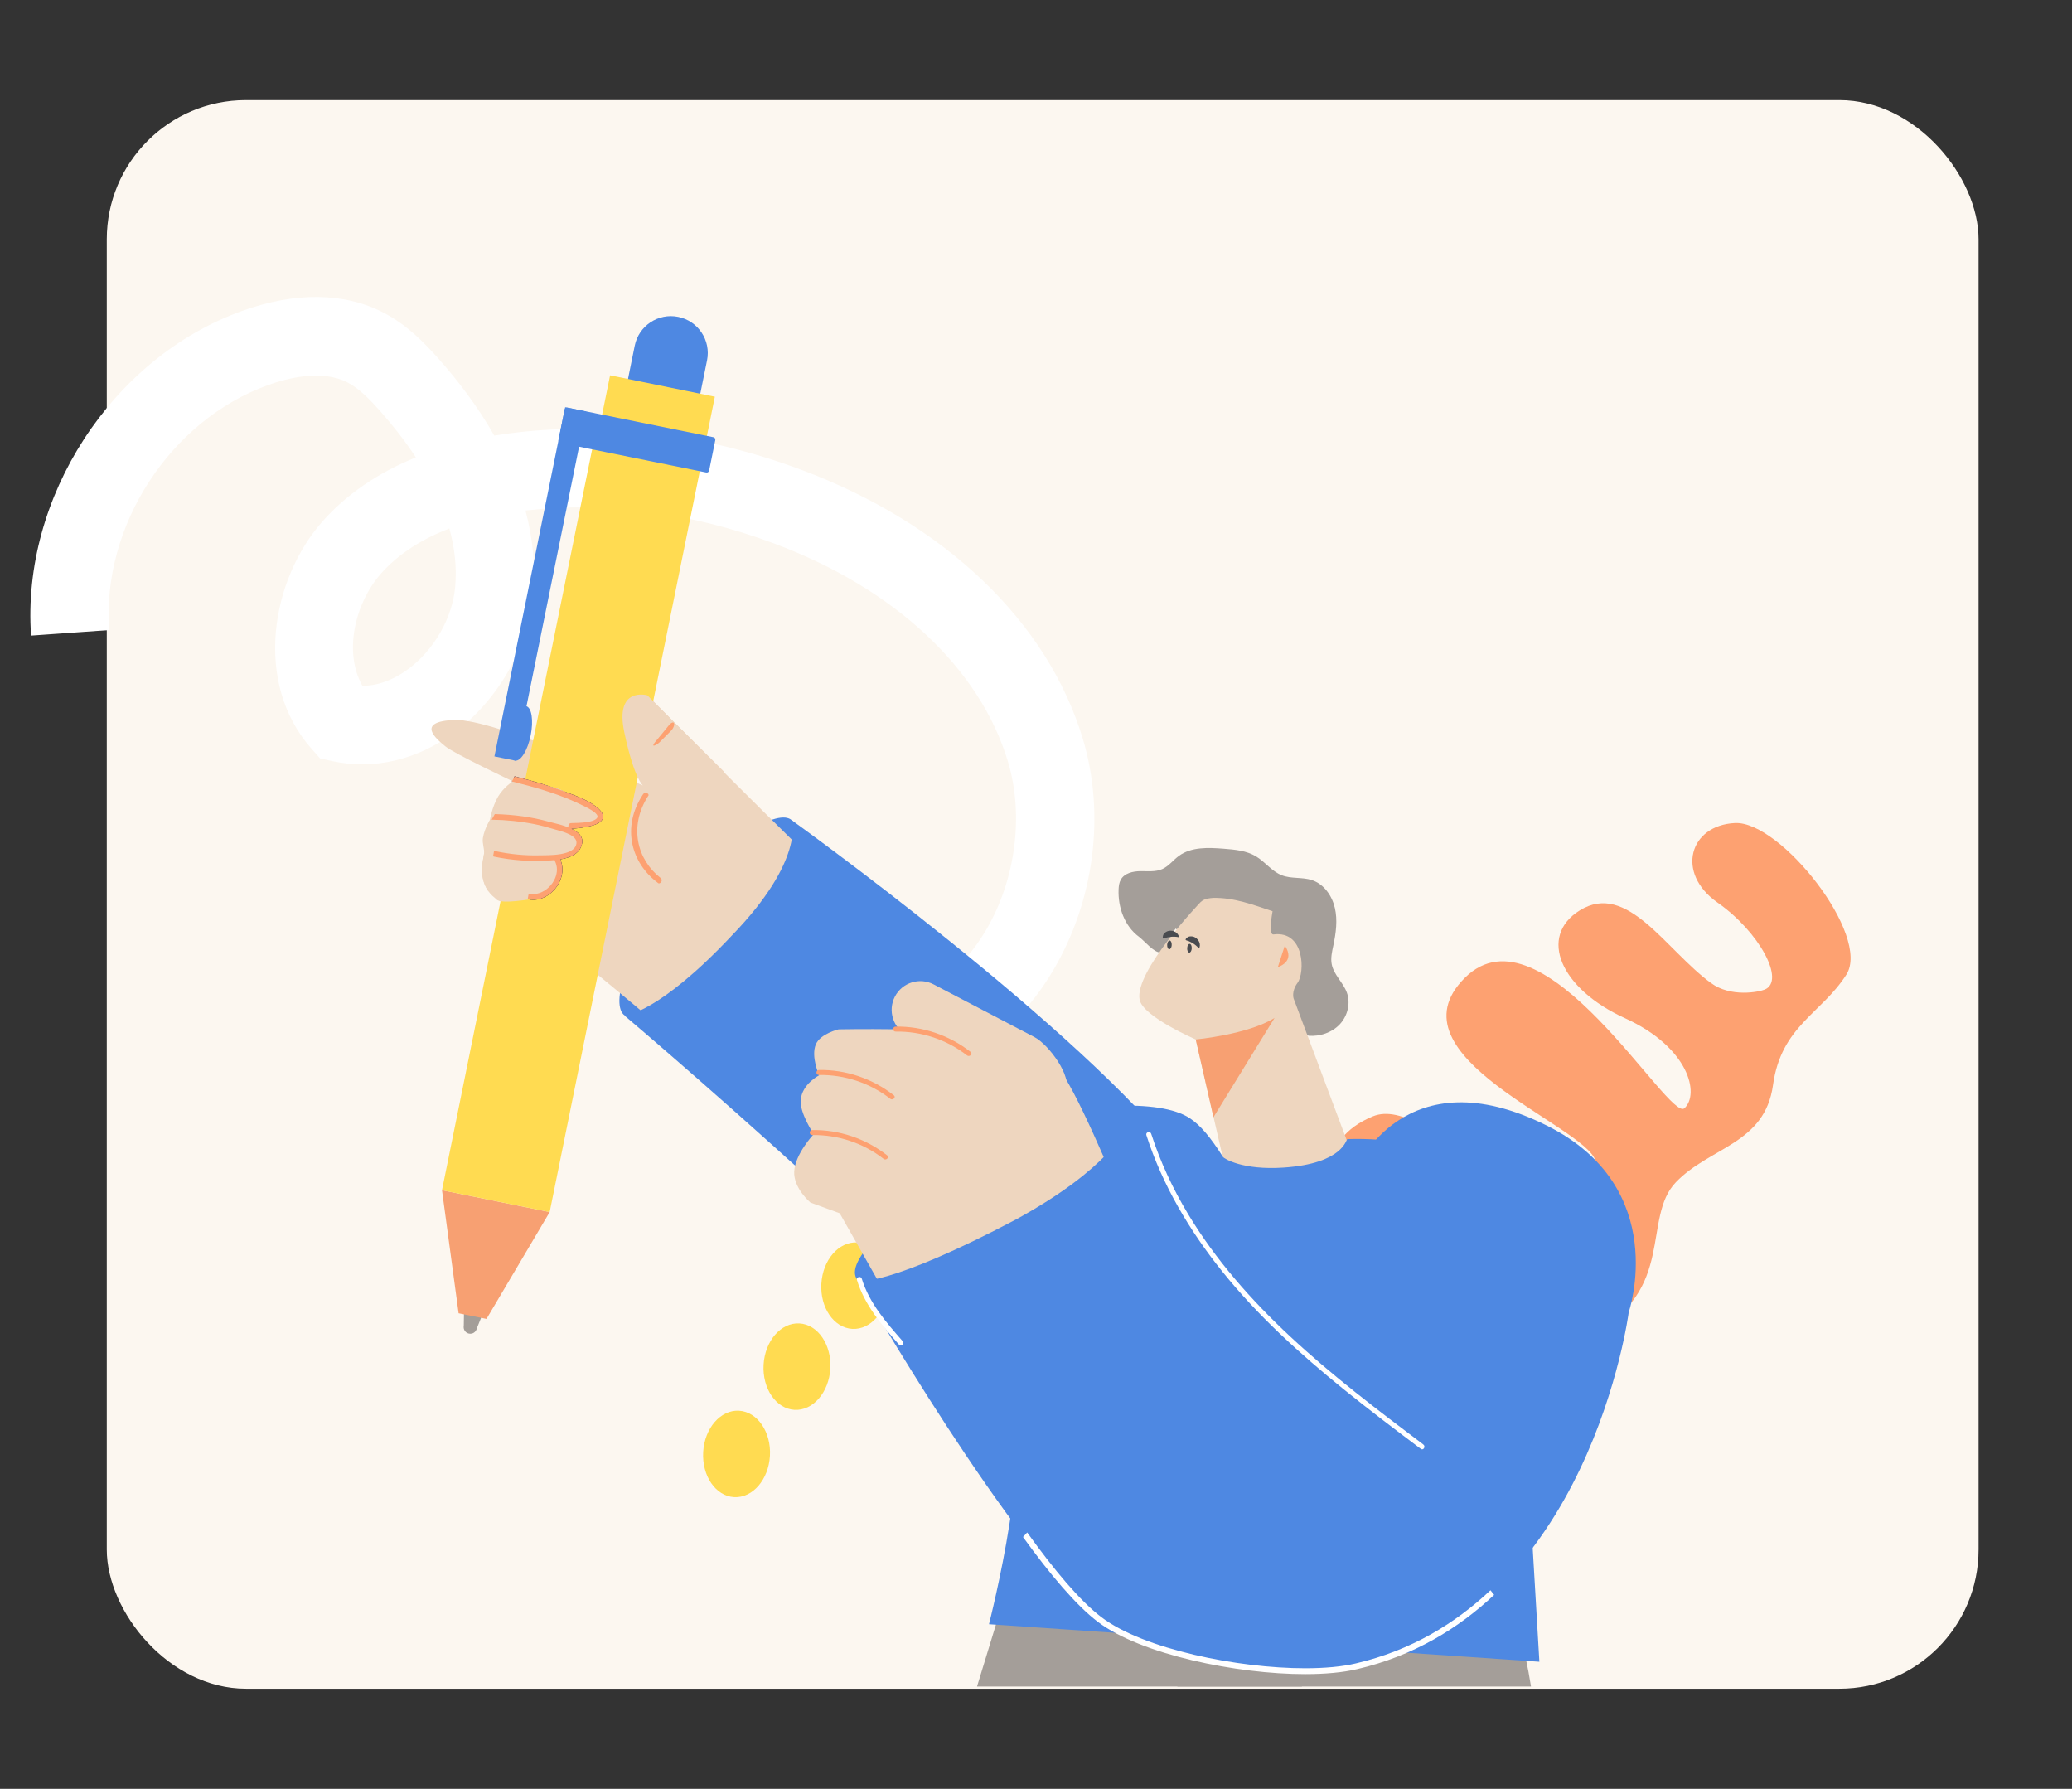 <?xml version="1.0" encoding="UTF-8"?><svg id="Layer_1" xmlns="http://www.w3.org/2000/svg" xmlns:xlink="http://www.w3.org/1999/xlink" viewBox="0 0 621 536"><rect x="0" y="0" width="621" height="536" fill="#333333" stroke="none"/><defs><style>.cls-1{fill:none;}.cls-2{clip-path:url(#clippath);}.cls-3{fill:#f7a072;}.cls-4{fill:#000538;}.cls-5{fill:#eed6bf;}.cls-6,.cls-7{fill:#fff;}.cls-8{fill:#ffdb51;}.cls-9{fill:#fcf7f0;}.cls-10{fill:#fda171;}.cls-11{fill:#a49e99;}.cls-12{fill:#494b4f;}.cls-13,.cls-14{fill:#4e88e2;}.cls-15{clip-path:url(#clippath-1);}.cls-16{clip-path:url(#clippath-2);}.cls-17{opacity:.4;}.cls-14,.cls-7{fill-rule:evenodd;}</style><clipPath id="clippath"><rect class="cls-1" x="153.27" y="252.98" width="8.28" height="15.39"/></clipPath><clipPath id="clippath-1"><rect class="cls-1" x="157.31" y="235.01" width="5.7" height="10.59"/></clipPath><clipPath id="clippath-2"><rect class="cls-1" x="155.77" y="242.73" width="8.3" height="22.9"/></clipPath></defs><rect class="cls-9" x="32" y="30" width="561" height="476" rx="41.72" ry="41.72"/><path class="cls-6" d="m271.5,324.1l-4.95-23c11.67-2.53,21.98-10.51,29.02-22.49,8.83-15.03,11.34-34.31,6.55-50.32-8.42-28.1-33.99-51.96-70.15-65.46-24.56-9.17-50.15-12.61-74.01-9.91-.16.02-.31.03-.47.05,2.12,7.97,3.07,16.42,2.26,25.2-1.47,15.88-10.53,31.72-23.64,41.36-11.15,8.2-24.11,11.23-36.44,8.54l-3.74-.82-2.54-2.87c-17.62-19.91-12.03-50.87,3.26-68.14,7.17-8.11,16.62-14.57,27.98-19.19-3.37-5.14-7.08-9.79-10.61-13.78-3.02-3.41-6.31-6.82-9.82-8.65-7.74-4.04-18.26-1.26-23.83.75-29.39,10.6-49.89,42.16-47.67,73.42l-23.39,1.66c-2.92-41.4,24.22-83.2,63.13-97.24,16.07-5.8,30.78-5.62,42.56.51,6.88,3.58,12.02,8.79,16.54,13.89,5.62,6.34,11.59,14.09,16.6,22.92,2.35-.39,4.76-.73,7.21-1,27.5-3.1,56.81.79,84.8,11.24,43.09,16.09,73.86,45.52,84.42,80.74,6.72,22.42,3.43,48.24-8.81,69.05-10.4,17.7-26.13,29.61-44.27,33.54Zm-136.83-165.75c-7.61,2.93-14.92,7.23-20.48,13.51-7.78,8.8-11.3,23.52-5.58,33.63,5.61,0,10.4-2.56,13.66-4.95,7.74-5.68,13.29-15.32,14.14-24.55.56-6.02-.16-11.95-1.74-17.64Z"/><path class="cls-10" d="m405.38,366.69c12.88,14.92,49.22,43.97,71.69,32.77,25.23-12.57,14.98-34.56,25.2-45.21,10.22-10.64,26.67-11.41,29.12-29.13,2.45-17.72,14.53-21.39,21.98-33.08,7.45-11.7-19.7-46.09-33.38-45.43-13.68.66-17.82,15.01-5.23,23.83,12.59,8.81,20.41,23.46,14.17,26.06-1.88.79-10.22,2.36-16.06-1.9-13.57-9.88-25.16-30.63-39.37-21.83-12.62,7.81-5.79,23.54,13.45,32.28,19.24,8.74,22.53,22.75,17.89,27.02-4.64,4.27-42.39-62.41-65.82-39.07-23.61,23.51,36.24,44.32,39.16,54.81,2.93,10.49-20.36-18.27-27.77-8.05-10.07,13.89,30.7,18.54,20.21,25.52-10.49,6.98-42.28-37.77-59.18-30.78-17.17,7.1-14.28,22.68-6.08,32.18Z"/><g><ellipse class="cls-8" cx="238.85" cy="409.46" rx="12.97" ry="10.02" transform="translate(-183.41 624.89) rotate(-86.77)"/><ellipse class="cls-8" cx="220.74" cy="435.62" rx="12.97" ry="10.02" transform="translate(-226.61 631.49) rotate(-86.77)"/><ellipse class="cls-8" cx="256.16" cy="385.2" rx="12.97" ry="10.02" transform="translate(-142.85 619.28) rotate(-86.77)"/></g><g><path class="cls-11" d="m392.19,310.35c3.42.26,6.99-.93,9.34-3.42s3.32-6.31,2.13-9.53c-1.11-3.01-3.89-5.29-4.52-8.44-.38-1.9.09-3.85.49-5.74.77-3.68,1.29-7.51.44-11.17-.84-3.66-3.28-7.14-6.84-8.33-2.91-.97-6.2-.34-9.06-1.46-3.01-1.17-5.01-4.04-7.78-5.69-2.85-1.7-6.29-2-9.6-2.26-4.64-.36-9.72-.6-13.47,2.15-1.72,1.26-3.05,3.09-4.99,3.95-2.03.9-4.36.59-6.58.62s-4.74.6-5.83,2.54c-.51.89-.63,1.95-.67,2.98-.21,5.35,1.81,10.99,6.13,14.16,1.49,1.09,4.59,4.89,6.42,4.65,2.42-.31,2.97-5.29,4.57-7.13"/><path class="cls-14" d="m237.35,245.81c-4.01-3.84-19.23,5.55-34,20.98-14.77,15.42-20.47,33.37-16.46,37.2,4.01,3.84,16.2-7.88,30.98-23.3,14.77-15.42,23.5-31.03,19.49-34.87"/><path class="cls-5" d="m136.28,215.73c11.94-.47,56.38,19.62,56.38,19.62,0,0-2.65-2.18-5.56-15.98-2.9-13.79,6.91-11.03,6.91-11.03,0,0,47.49,47.88,57.19,56.62l-3.12,1.6-35.7,54.22c-2.55-3.43-51.75-45.16-62.82-50.95-3.89-2.04-5.77-6.53-4.89-11.65l2.17-12.53,6.81-11.56s-17.49-8.26-20.15-10.44c-2.66-2.18-9.17-7.47,2.77-7.93"/><path class="cls-13" d="m186.71,121.01l3.53-17.43c1.21-5.98,7.05-9.85,13.03-8.63,5.98,1.21,9.85,7.04,8.64,13.02l-3.54,17.46-21.65-4.42Z"/><path class="cls-11" d="m140.56,399.59c1.08.22,2.13-.48,2.34-1.55l2.57-6.34c.22-1.07-1.03-2.24-2.79-2.59-1.76-.36-3.36.23-3.58,1.3l-.1,6.84c-.22,1.08.48,2.12,1.55,2.34"/><polygon class="cls-3" points="137.45 393.5 132.47 356.62 164.75 363.17 145.81 395.19 137.45 393.5"/><polygon class="cls-8" points="214.25 118.87 210.48 137.48 179.07 131.11 182.85 112.46 214.25 118.87"/><rect class="cls-8" x="57.2" y="231.63" width="228.13" height="32.93" transform="translate(-105.91 366.67) rotate(-78.54)"/><path class="cls-13" d="m211.69,141.58c.39.08.77-.19.85-.6l1.84-9.09c.08-.41-.16-.81-.55-.88l-43.76-8.87c-.38-.08-.76.19-.85.6l-1.84,9.09c-.08.41.16.81.55.88l43.76,8.87Z"/><rect class="cls-13" x="108.55" y="171.74" width="106.76" height="6.43" transform="translate(-41.7 298.91) rotate(-78.54)"/><path class="cls-13" d="m154.36,227.89c1.68.34,3.78-3.03,4.69-7.54.91-4.5.29-8.43-1.38-8.77-1.68-.34-3.78,3.04-4.69,7.54-.91,4.5-.29,8.43,1.39,8.77"/><g class="cls-17"><g class="cls-2"><path class="cls-7" d="m154.68,252.98c-.05.35,0,.69.14,1.08.23-.14.4-.26.51-.38-.22-.23-.43-.47-.65-.7"/><path class="cls-7" d="m161.06,267.01c.19.11.44-.05.48-.27.08-.46-.37-.49-.64-.63-.24-.07-.55-.05-.6.13-.17.56.42.59.76.77"/><path class="cls-7" d="m160.82,259.92c-.32-.06-.63.02-.96.32-.07.06-.09.3-.05.32.53.23,1.04.35,1.49-.07-.15-.19-.32-.38-.47-.57"/><path class="cls-6" d="m156.42,257.93c-.37-.05-.75.19-.84.53-.09.35.15.66.52.7.37.05.75-.19.83-.53.09-.34-.15-.65-.52-.7"/><path class="cls-6" d="m155.73,264.43c.06-.28.23-.5-.11-.55-.35-.04-1.07.11-1.13.4-.06.29.18.55.51.59.34.05.67-.15.73-.43"/><path class="cls-7" d="m159.61,263.42c-.32-.06-.64.02-.97.32-.07.06-.08.31-.04.32.51.23,1.04.34,1.49-.07-.16-.19-.32-.38-.48-.57"/><path class="cls-6" d="m155.21,261.43c-.38-.05-.76.19-.84.54-.08.33.15.65.52.7.37.04.75-.19.84-.53.09-.34-.15-.66-.52-.7"/><path class="cls-6" d="m154.51,267.93c.07-.28.22-.5-.11-.54-.35-.05-1.07.1-1.12.39-.07.29.16.56.51.59.34.04.66-.15.72-.44"/></g></g><g class="cls-17"><g class="cls-15"><path class="cls-7" d="m158.28,235.01c-.04.24,0,.48.1.74.16-.09.27-.18.35-.26-.15-.16-.3-.32-.45-.48"/><path class="cls-7" d="m162.67,244.66c.13.07.3-.04.33-.19.05-.32-.25-.34-.44-.44-.17-.05-.38-.04-.41.09-.11.39.29.4.52.53"/><path class="cls-7" d="m162.5,239.78c-.22-.04-.43.02-.66.22-.05.04-.06.21-.04.22.36.16.72.24,1.02-.05-.11-.13-.22-.26-.33-.39"/><path class="cls-6" d="m159.48,238.42c-.26-.03-.52.13-.58.36-.06.23.1.45.36.48.26.04.52-.12.57-.36.06-.23-.1-.45-.36-.48"/><path class="cls-6" d="m159,242.89c.04-.2.15-.35-.08-.38-.24-.03-.73.07-.77.27-.04.2.12.38.35.41.24.03.46-.11.51-.3"/><path class="cls-7" d="m157.44,237.42c-.03.24,0,.48.11.74.16-.09.27-.17.35-.25-.15-.16-.3-.32-.45-.49"/><path class="cls-7" d="m161.67,242.19c-.22-.04-.44.01-.67.22-.05.04-.06.21-.03.22.35.16.71.23,1.02-.05-.11-.14-.22-.26-.33-.39"/><path class="cls-6" d="m158.64,240.82c-.26-.04-.52.13-.58.37-.06.23.1.45.36.48.26.03.51-.13.58-.36.06-.24-.11-.45-.36-.48"/><path class="cls-6" d="m158.16,245.29c.05-.19.15-.34-.08-.37-.24-.03-.74.07-.77.27-.05.2.11.38.35.4.24.03.46-.1.5-.3"/></g></g><g class="cls-17"><g class="cls-16"><path class="cls-7" d="m160.07,253.8c.17-.18.68-.05.55-.48-.08-.26-.36-.24-.61-.27-.23-.02-.46-.17-.71.07-.08.43.23.7.48,1.04.11-.14.19-.25.29-.36"/><path class="cls-7" d="m157.05,259.1c.05-.23.04-.48-.04-.75-.17.08-.29.15-.37.23.14.17.27.34.41.51"/><path class="cls-7" d="m159.11,261.67c.13.03.25.06.38.1-.32-.3-.45-.43-.67-.45.1.12.2.24.29.35"/><path class="cls-7" d="m158.78,255.37c.19,0,.42-.07.48-.26.05-.15-.11-.22-.26-.22-.19,0-.41-.05-.45.13-.02.24.07.37.23.36"/><path class="cls-6" d="m162.94,243.04c-.04.22-.24.73,0,.78.25.05.36.36.91.03.58-.44-.14-1.06-.38-1.11-.24-.05-.48.08-.52.3"/><path class="cls-6" d="m160.87,250.97c.26.05.53-.09.61-.32.08-.23-.07-.45-.32-.51-.25-.05-.52.09-.6.32-.07.22.07.46.32.51"/><path class="cls-6" d="m158.47,253.54c-.06.2-.18.34.05.38.23.05.73-.02.79-.21.06-.19-.09-.39-.32-.44-.24-.04-.47.07-.52.26"/><path class="cls-6" d="m156.12,255.61c.26.05.52-.09.6-.32.08-.23-.07-.46-.33-.51-.25-.06-.52.09-.6.32-.08.23.07.45.32.51"/><path class="cls-6" d="m158.6,257.58c-.06.2-.18.34.05.39.24.05.73-.02.79-.21.06-.19-.09-.39-.32-.44-.23-.04-.47.07-.52.26"/><path class="cls-6" d="m160.78,248.2c-.05.2-.18.33.06.38.23.05.73-.02.79-.21.06-.19-.09-.38-.32-.43-.23-.04-.47.08-.53.26"/><path class="cls-6" d="m156.93,251.19c-.06.19-.18.33.05.38.24.05.74-.02.79-.21.05-.19-.09-.39-.32-.43-.23-.05-.47.07-.53.26"/><path class="cls-7" d="m161.08,251.46c.17-.18.68-.05.54-.48-.08-.26-.36-.25-.6-.27-.23-.02-.46-.16-.71.07-.08.43.24.7.48,1.04.11-.14.19-.26.29-.36"/><path class="cls-7" d="m158.06,256.76c.05-.24.03-.48-.05-.74-.16.08-.28.15-.36.23.13.17.27.35.41.52"/><path class="cls-7" d="m159.79,253.04c.19-.01.43-.07.49-.26.05-.15-.11-.22-.26-.23-.19,0-.41-.05-.45.13-.02.24.07.37.22.37"/><path class="cls-6" d="m161.88,248.64c.26.06.52-.09.6-.32.08-.23-.07-.45-.32-.5-.25-.05-.52.09-.6.32-.08.23.07.46.32.51"/><path class="cls-6" d="m159.49,251.21c-.06.19-.18.33.05.38.23.05.73-.02.79-.21.05-.19-.09-.39-.32-.44-.24-.05-.47.07-.52.26"/><path class="cls-6" d="m157.13,253.27c.26.06.53-.09.6-.32.07-.23-.07-.45-.32-.51-.25-.05-.52.09-.6.32-.08.23.07.46.32.51"/><path class="cls-6" d="m159.62,255.24c-.06.19-.18.34.05.39.23.04.73-.02.79-.21.06-.19-.09-.39-.32-.44-.23-.04-.47.08-.52.26"/><path class="cls-6" d="m161.79,245.87c-.05.2-.18.33.06.38.23.05.73-.02.79-.21.05-.19-.09-.39-.32-.44-.23-.05-.47.07-.53.27"/><path class="cls-6" d="m157.95,248.86c-.06.19-.18.33.05.37.23.05.74-.01.79-.21.06-.19-.08-.39-.32-.43-.23-.05-.46.07-.52.26"/><path class="cls-6" d="m159.48,265.62c.26.05.52-.09.61-.32.07-.23-.07-.46-.33-.52-.25-.05-.52.1-.6.32-.08.23.07.46.32.51"/><path class="cls-6" d="m156.55,263.49c-.06.19-.17.33.06.38.23.05.73-.01.78-.21.06-.19-.09-.39-.32-.43-.23-.05-.47.07-.52.26"/></g></g><path class="cls-4" d="m177.88,247.26c1.7-.56,2.66-1.31,2.85-2.23.17-.85-.32-1.79-1.46-2.81-2.48-2.2-5.93-3.49-8.99-4.63l-.93-.35c-4.32-1.64-9.04-3.08-15.12-4.64-.06.12-.12.25-.17.37-.14.28-.29.56-.45.83-.06.11-.12.23-.19.34,7.18,1.82,14.72,3.91,21.57,7.37l.23.12c3.54,1.74,4.04,2.73,3.84,3.25-.17.44-.69.81-1.53,1.09-1.62.53-4.04.6-5.49.63-.36,0-.67.02-.9.03-.52.04-.87.51-.77,1.03.02.12.07.23.14.32-1.67-.69-3.54-1.15-4.91-1.48-.46-.11-.86-.21-1.18-.3-4.9-1.37-10.32-2.12-16.12-2.27-.11.21-.23.41-.34.62h0c-.08.15-.17.29-.25.44-.11.21-.23.41-.36.62,4.38.06,8.72.51,12.88,1.34,1.83.37,3.79.88,6.03,1.56.23.07.5.14.8.22,2.12.6,6.07,1.7,5.7,4.06-.2,1.23-1.15,2.11-2.91,2.69-2.28.75-5.26.78-7.24.8-.35,0-.67,0-.94.01-4.3.11-8.76-.31-13.27-1.27-.12-.02-.23-.02-.34,0-.07.52-.17,1.03-.29,1.54.08.05.17.09.27.11,5.42,1.15,11.13,1.54,16.99,1.15.38-.03.78-.06,1.2-.1.01.1.04.21.09.31.77,1.51.8,3.3.09,5.04-.87,2.12-2.7,3.86-4.78,4.54-1.08.36-2.15.41-3.19.16-.01.1-.03.21-.04.31h0c-.05.35-.12.7-.19,1.05-.03.1-.05.2-.07.31,1.33.31,2.69.25,4.04-.19,2.49-.82,4.68-2.92,5.73-5.48.88-2.14.87-4.35.01-6.27.76-.13,1.53-.29,2.26-.53,2.53-.84,3.98-2.31,4.31-4.38.31-1.96-1.21-3.3-3.2-4.26,1.27-.08,4.32-.33,6.59-1.07"/><path class="cls-10" d="m194.3,237.92c-.59-.56-.99-.56-1.45-.07l-.07.07s0,0-.05.08c-6.61,9.91-3.46,20.66,4.39,26.5l.18.15c.52.27,1.47-.7.8-1.49,0,0,0,0-.15-.12-6.96-5.44-9.65-15.4-3.6-24.69l.04-.06c.03-.08-.1-.38-.1-.38"/><path class="cls-5" d="m179.73,245.82c.11-.55.31-1.11.59-1.67-1.28-.7-1.93-2.1-3.2-2.84-2.49-1.44-5.32-2.6-7.79-4.04-2.17-1.27-4.82-1.59-7.21-2.29-2.54-.74-5-1.45-7.63-1.76-.3-.04-.58-.09-.85-.15-.15.28-.31.55-.49.8.32.15.5.24.5.24,0,0-2.77,1.88-4.35,4.55-1.82,3.08-2.47,7.01-2.47,7.01,0,0-1.6,2.51-2.1,5.41-.28,1.6.56,3.45.34,4.74-.24,1.4-.41,2.38-.41,2.38-.58,3.37.04,6.46,1.64,8.76,4.51.91-2.58,4.85,13.19,2.42.72-.11,1.88-.48,2.5-.2.19-.4.42-.79.71-1.19,1.1-1.49,3.1-2.13,4.2-3.62,1.59-2.15-.76-5.17.62-7.03,1.14-1.53,3.85-1.12,5.04-2.61,2.87-3.61-2.42-5.14-1.32-6.63.66-.89,5.67-.62,6.33-1.52.56-.76,1.47-.34,2.14-.77"/><path class="cls-5" d="m194.18,236.34c2.46,5.41,3.47,10.78,3.42,16.06.68-.76,1.36-1.53,2.03-2.29,5.58-6.37,11.33-12.77,17.4-18.85-11.93-11.81-23.02-22.92-23.02-22.92,0,0-9.82-2.76-6.91,11.03,1.6,7.61,3.13,11.68,4.17,13.81,1.18.6,2.21,1.63,2.91,3.16"/><path class="cls-10" d="m177.88,247.26c1.7-.56,2.66-1.31,2.85-2.23.17-.85-.32-1.79-1.46-2.81-2.48-2.2-5.93-3.49-8.99-4.63l-.93-.35c-4.32-1.64-9.04-3.08-15.12-4.64-.06.12-.12.25-.17.37-.14.28-.29.56-.45.83-.06.11-.12.23-.19.34,7.18,1.82,14.72,3.91,21.57,7.37l.23.12c3.54,1.74,4.04,2.73,3.84,3.25-.17.44-.69.81-1.53,1.09-1.62.53-4.04.6-5.49.63-.36,0-.67.02-.9.03-.52.04-.87.51-.77,1.03.02.12.07.23.14.32-1.67-.69-3.54-1.15-4.91-1.48-.46-.11-.86-.21-1.18-.3-4.9-1.37-10.32-2.12-16.12-2.27-.11.21-.23.41-.34.62h0c-.08.15-.17.29-.25.44-.11.21-.23.41-.36.62,4.38.06,8.72.51,12.88,1.34,1.83.37,3.79.88,6.03,1.56.23.07.5.14.8.22,2.12.6,6.07,1.7,5.7,4.06-.2,1.23-1.15,2.11-2.91,2.69-2.28.75-5.26.78-7.24.8-.35,0-.67,0-.94.01-4.3.11-8.76-.31-13.27-1.27-.12-.02-.23-.02-.34,0-.07.52-.17,1.03-.29,1.54.08.05.17.09.27.11,5.42,1.15,11.13,1.54,16.99,1.15.38-.03.78-.06,1.2-.1.01.1.04.21.09.31.77,1.51.8,3.3.09,5.04-.87,2.12-2.7,3.86-4.78,4.54-1.08.36-2.15.41-3.19.16-.01.1-.03.21-.04.31h0c-.05.35-.12.7-.19,1.05-.03.1-.05.2-.07.31,1.33.31,2.69.25,4.04-.19,2.49-.82,4.68-2.92,5.73-5.48.88-2.14.87-4.35.01-6.27.76-.13,1.53-.29,2.26-.53,2.53-.84,3.98-2.31,4.31-4.38.31-1.96-1.21-3.3-3.2-4.26,1.27-.08,4.32-.33,6.59-1.07"/><path class="cls-10" d="m196.02,223.41c-.4.08-.21-.43.44-1.21,1.32-1.57,2.66-3.19,4.01-4.87.66-.83,1.41-1.13,1.56-.57.16.56-.27,1.55-.83,2.12-1.19,1.22-2.35,2.39-3.49,3.5-.54.52-1.29.95-1.69,1.04"/><polygon class="cls-11" points="292.82 505.35 314.88 433.15 403.92 460.36 390.17 505.35 292.82 505.35"/><path class="cls-11" d="m352.89,505.35l-14.05-45.99,107.06,2.74s9.23,19.4,12.96,43.25h-105.96Z"/><path class="cls-5" d="m359.76,270.37h0c.61-.6,1.39-1,2.24-1.13.53-.08,1.04-.19,1.57-.2,6.4-.13,12.1,2.11,17.83,4-.68,3.87-.9,7.1.31,6.95,9.4-1.18,9.4,11.49,7.18,14.5-1.92,2.6-1.18,4.7-1.18,4.7l18.91,50.44-38.71,3.38-9.54-41.55s-15.79-6.83-16.81-11.88c-1.71-8.43,18.2-29.21,18.2-29.21"/><path class="cls-13" d="m356.59,335.05c3.19,2.1,6.23,5.72,9.95,11.61.32.5,5.91,4.02,18.16,3.19,17.95-1.21,18.72-8.53,19.13-8.54,25.64-.87,48.94,10.33,48.94,10.33l8.6,146.28-164.96-11.25s14.88-58.17,4.43-65.5c13.32-29.02,21-60.76,32.98-89.85,10.16-.33,18.18.71,22.77,3.73"/><path class="cls-13" d="m260.65,369.74c-39.22-36.49-73.44-65.4-73.44-65.4,0,0,10.16-.62,32.16-24.05,21.89-22.6,17.97-34.49,17.97-34.49,0,0,87.07,62.47,117.26,102.23-30.67,7.05-61,19.14-92.38,25.06,0-1.2-.47-2.33-1.57-3.35"/><path class="cls-14" d="m337.23,338.54c-3.19-5.78-23.81-.52-46.07,11.75-22.25,12.27-37.71,26.91-34.52,32.69,3.18,5.79,23.81.52,46.07-11.75,22.25-12.27,37.71-26.91,34.52-32.69"/><path class="cls-5" d="m335.03,356.65s-13.31-32.39-18.07-36.69c-4.51-4.07-18.06-8.66-24.04-9.93-10.44-2.2-41.58-1.6-41.58-1.6,0,0-5.46,1.28-6.82,4.49-1.55,3.65.98,9.29.98,9.29,0,0-5.08,2.54-5.52,7.37-.36,3.88,3.9,10.25,3.9,10.25,0,0-5.6,5.97-5.85,11.21-.24,5.01,4.87,9.29,4.87,9.29l8.77,3.21,36.34,64.02,47.03-70.89Z"/><path class="cls-13" d="m406.55,350.11s14.52-34.12,57.11-12.82c37.3,18.65,24.48,55.94,24.48,55.94,0,0-11.66,89.75-81.59,106.06-19.9,4.65-61.34-2.18-76.92-13.98-25.45-19.27-72.61-101.42-72.61-101.42,0,0,9.22,1.72,47.62-18.57,28.1-15.43,32.54-26.98,32.54-26.98l43.73,61.88,25.64-50.12Z"/><path class="cls-6" d="m307.87,459.2c8.04,11.19,15.83,20.52,22.28,25.4,12.63,9.56,40.93,15.27,60.99,15.27,5.97,0,11.09-.48,15.2-1.45,16.65-3.88,29.9-12.06,40.37-21.92.37.46.74.92,1.1,1.38-10.65,10.01-24.13,18.31-41.08,22.26-4.24.99-9.49,1.49-15.6,1.49-20.35,0-49.14-5.85-62.06-15.64-6.57-4.98-14.42-14.31-22.47-25.45.44-.44.85-.89,1.25-1.36"/><path class="cls-5" d="m268.22,298.6c-2.2,4.21-.57,9.4,3.64,11.6l30.23,15.8c4.21,2.2,12.91,3.31,15.11-.9l2.14,1.79c2.2-4.21-5.08-13.93-9.29-16.13l-30.23-15.8c-4.21-2.2-9.4-.57-11.6,3.64"/><rect class="cls-1" x="129.33" y="92.21" width="437.79" height="413.14"/><path class="cls-10" d="m267.89,328.18c-6.4-5-14.34-7.71-22.47-7.58-.96.02-.97,1.52,0,1.5,7.71-.12,15.33,2.39,21.41,7.14.75.59,1.82-.47,1.06-1.06h0Z"/><path class="cls-10" d="m290.89,315.18c-6.4-5-14.34-7.71-22.47-7.58-.96.02-.97,1.52,0,1.5,7.71-.12,15.33,2.39,21.41,7.14.75.59,1.82-.47,1.06-1.06h0Z"/><path class="cls-10" d="m265.89,346.18c-6.4-5-14.34-7.71-22.47-7.58-.96.02-.97,1.52,0,1.5,7.71-.12,15.33,2.39,21.41,7.14.75.59,1.82-.47,1.06-1.06h0Z"/><path class="cls-6" d="m270.52,401.84c-4.92-5.6-10-11.43-12.23-18.69-.28-.92-1.73-.53-1.45.4,2.3,7.52,7.51,13.56,12.61,19.36.64.73,1.7-.34,1.06-1.06h0Z"/><path class="cls-6" d="m426.6,432.83c-13.7-10.33-27.42-20.72-39.98-32.43-11.66-10.87-22.31-22.94-30.55-36.64-4.56-7.58-8.32-15.61-11.04-24.03-.29-.92-1.74-.52-1.45.4,4.83,15,12.96,28.69,22.82,40.94,10.59,13.16,23.16,24.56,36.26,35.16,7.59,6.14,15.38,12.03,23.18,17.9.77.58,1.52-.72.76-1.3h0Z"/><rect class="cls-1" x="129.33" y="92.21" width="437.79" height="413.14"/><path class="cls-12" d="m357.18,284.16c-.04.72-.37,1.29-.75,1.27-.38-.02-.65-.62-.62-1.34.04-.72.37-1.29.75-1.27.38.02.65.62.61,1.34Z"/><path class="cls-12" d="m351.18,283.16c-.04.72-.37,1.29-.75,1.27-.38-.02-.65-.62-.62-1.34.04-.72.37-1.29.75-1.27.38.02.65.62.61,1.34Z"/><path class="cls-12" d="m355.47,281.73c2.53.71,3.88,2.49,3.88,2.49.63-1.11.1-2.61-1.18-3.35-.48-.28-1.32-.44-2-.17-.29.12-1.18.84-.69,1.02Z"/><path class="cls-12" d="m348.78,281.21c2.44-.96,4.59-.36,4.59-.36-.17-1.27-1.5-2.14-2.97-1.95-.55.07-1.32.44-1.69,1.08-.16.27-.43,1.38.07,1.23Z"/></g><path class="cls-10" d="m382.99,289.76s5.41-1.54,2.08-6.43"/><path class="cls-3" d="m358.37,311.46s15.63-1.46,23.63-6.46l-18.31,29.75"/></svg>
